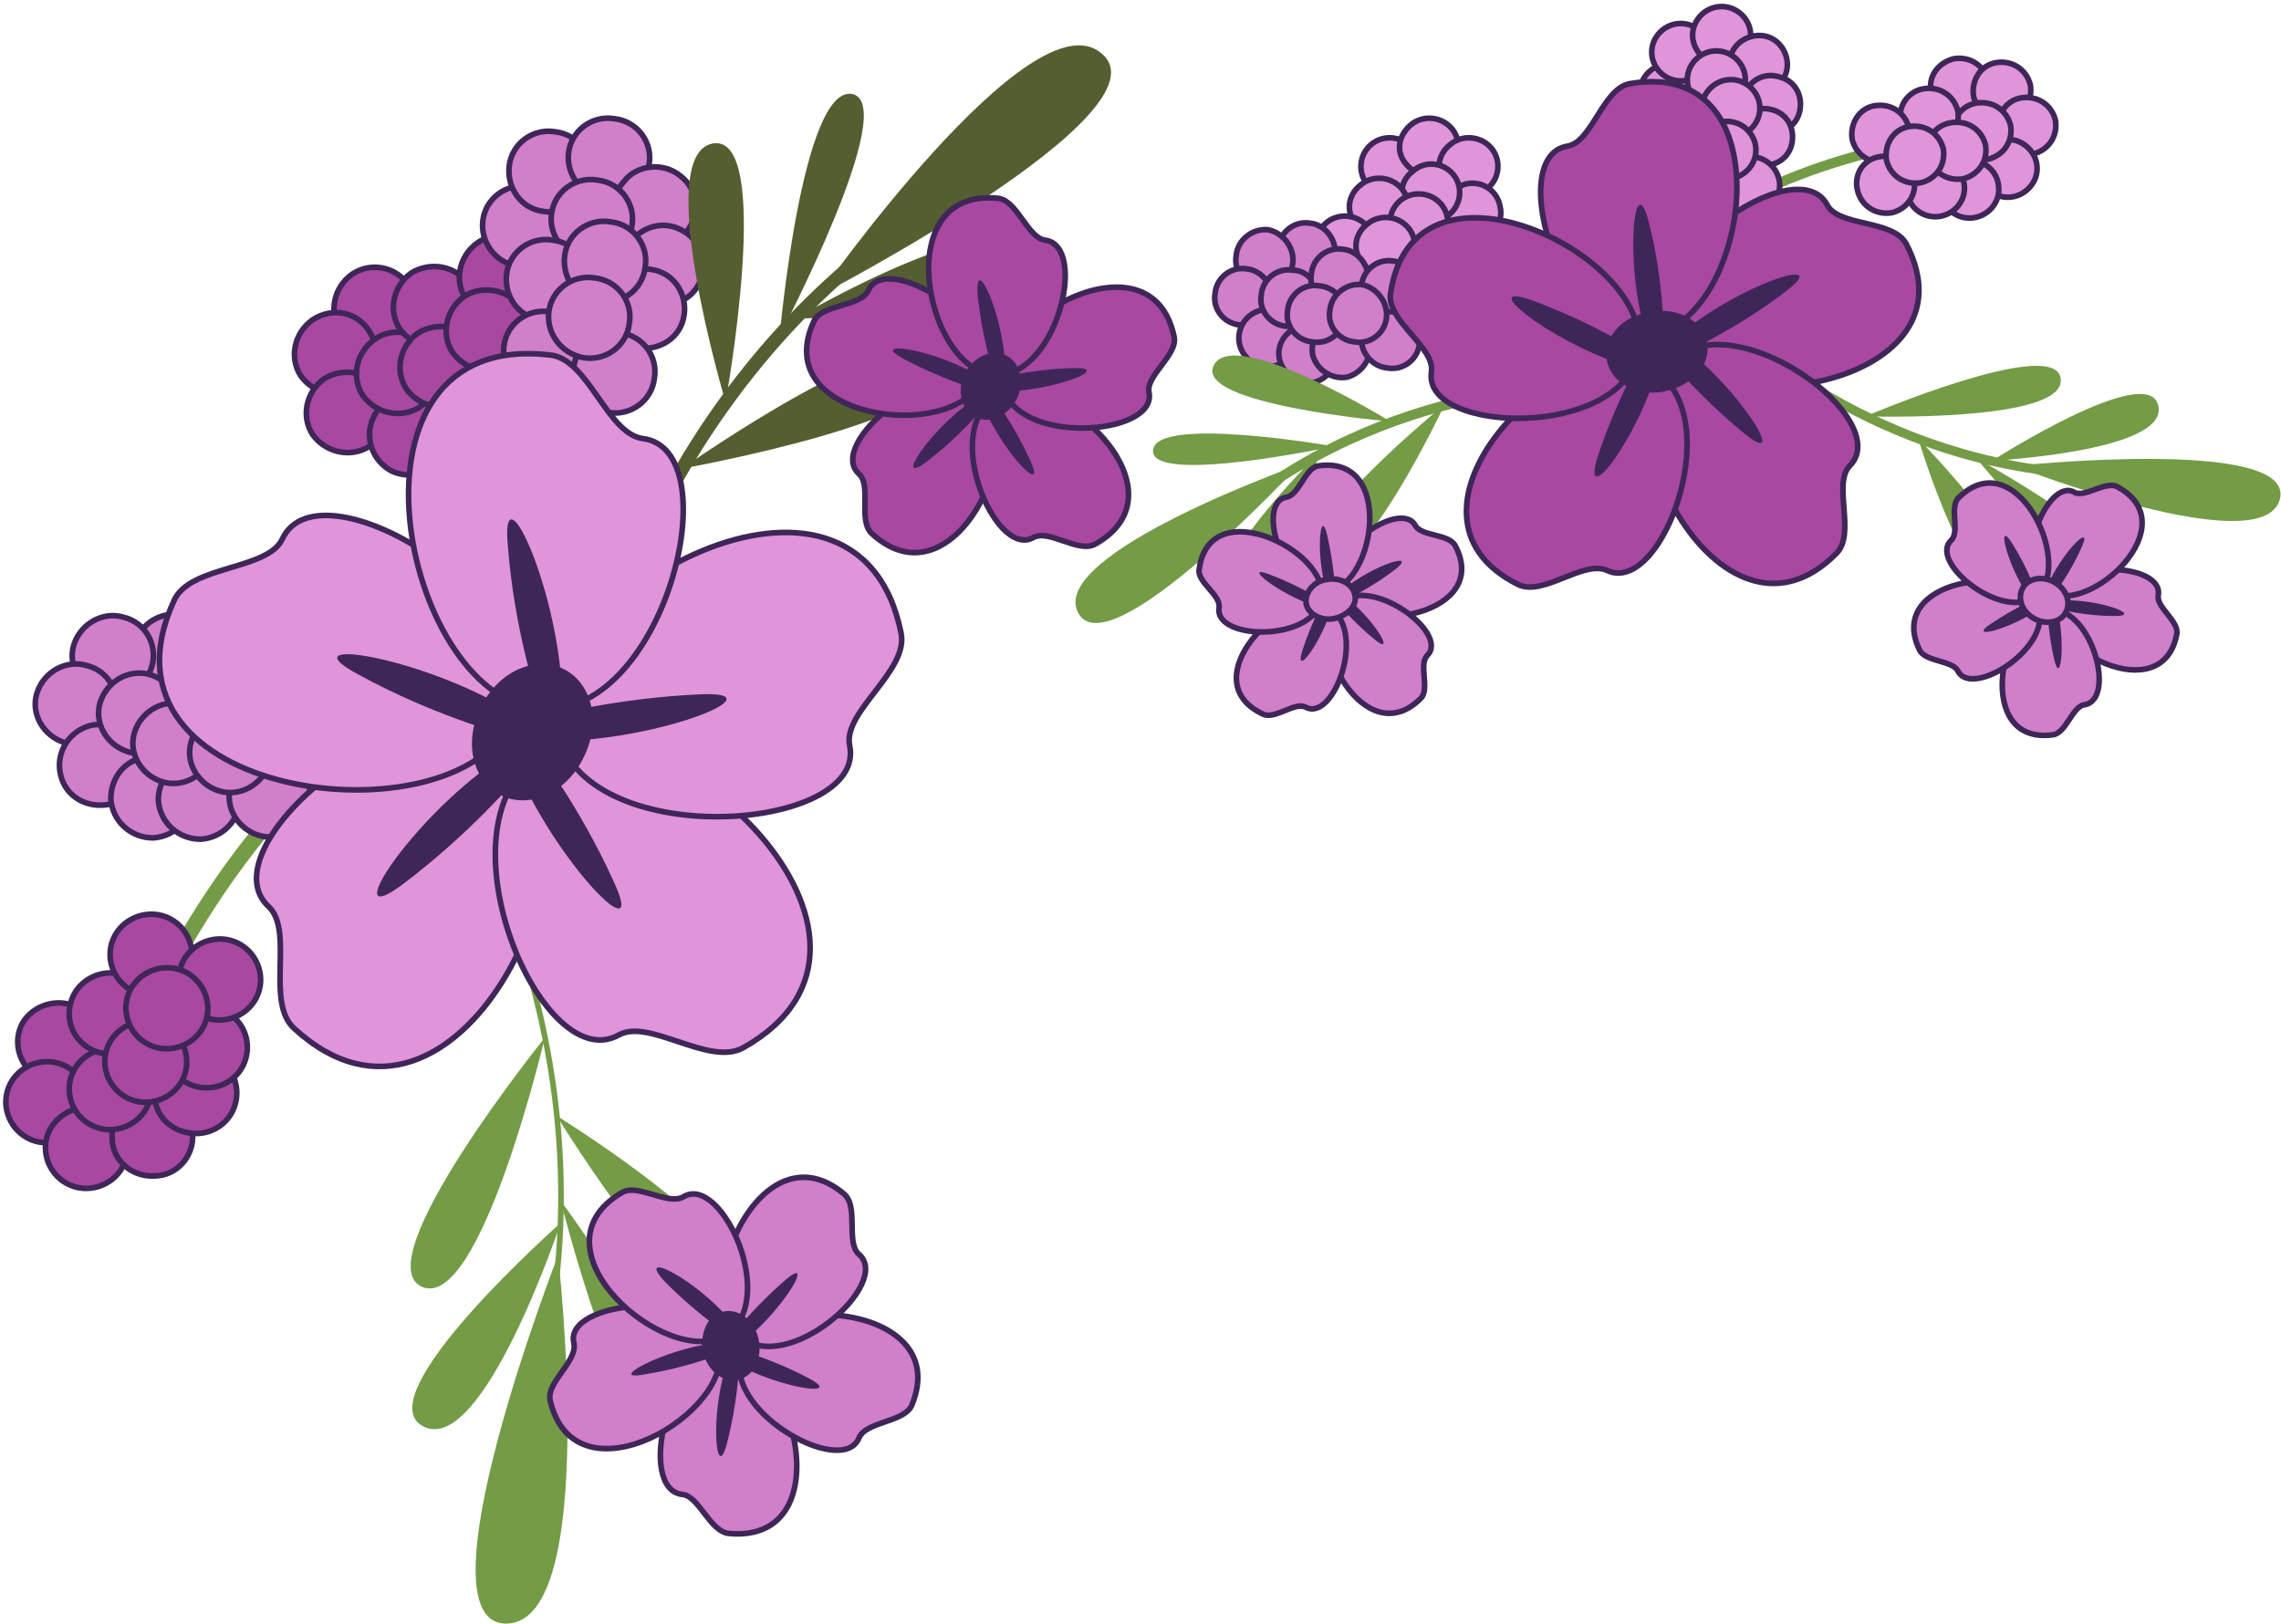<svg xmlns="http://www.w3.org/2000/svg" width="406" height="289" viewBox="0 0 406 289" fill="none"><g clip-path="url(#clip0_72_33480)"><path d="M103.32 107.794C103.789 107.794 104.024 107.562 104.024 107.562L104.494 110.117C104.024 110.35 48.607 120.572 20.429 197.7L17.846 196.771C44.615 122.895 96.745 109.188 103.32 107.794Z" fill="#749B45"></path><path d="M13.854 179.348C17.377 181.207 18.785 185.621 16.907 189.105C15.028 192.358 10.802 193.752 7.045 191.893C3.522 190.035 2.113 185.621 3.992 182.136C5.87 178.884 10.332 177.49 13.854 179.348Z" fill="#A848A0" stroke="#3F2658" stroke-miterlimit="10"></path><path d="M11.741 189.802C15.263 191.661 16.672 196.075 14.793 199.559C12.915 203.044 8.453 204.438 4.931 202.579C1.409 200.721 -2.87294e-05 196.307 1.879 192.822C3.757 189.337 8.219 187.944 11.741 189.802Z" fill="#A848A0" stroke="#3F2658" stroke-miterlimit="10"></path><path d="M18.785 197.933C22.308 199.791 23.717 203.973 21.838 207.69C19.959 211.175 15.498 212.569 11.976 210.71C8.453 208.852 7.045 204.438 8.923 200.953C11.036 197.468 15.263 196.074 18.785 197.933Z" fill="#A848A0" stroke="#3F2658" stroke-miterlimit="10"></path><path d="M26.769 195.145C30.761 194.913 34.283 197.933 34.283 201.882C34.518 205.832 31.466 209.317 27.474 209.317C23.482 209.549 19.959 206.529 19.959 202.579C19.725 198.862 22.777 195.378 26.769 195.145Z" fill="#A848A0" stroke="#3F2658" stroke-miterlimit="10"></path><path d="M27.708 193.287C28.413 189.338 32.17 186.782 36.162 187.479C40.154 188.176 42.737 191.893 42.032 195.842C41.328 199.792 37.571 202.347 33.579 201.65C29.352 200.953 26.769 197.236 27.708 193.287Z" fill="#A848A0" stroke="#3F2658" stroke-miterlimit="10"></path><path d="M29.587 185.156C30.291 181.207 34.049 178.651 38.041 179.348C42.032 180.045 44.615 183.762 43.911 187.712C43.206 191.661 39.449 194.216 35.458 193.519C31.466 192.822 28.883 189.105 29.587 185.156Z" fill="#A848A0" stroke="#3F2658" stroke-miterlimit="10"></path><path d="M23.012 187.479C26.534 189.337 27.943 193.751 26.065 197.236C24.186 200.721 19.725 202.115 16.202 200.256C12.68 198.398 11.271 193.984 13.15 190.499C15.028 187.014 19.49 185.62 23.012 187.479Z" fill="#A848A0" stroke="#3F2658" stroke-miterlimit="10"></path><path d="M23.012 174.004C26.534 175.863 27.943 180.277 26.065 183.761C24.186 187.246 19.725 188.64 16.202 186.782C12.68 184.923 11.271 180.741 13.15 177.024C15.028 173.54 19.49 172.146 23.012 174.004Z" fill="#A848A0" stroke="#3F2658" stroke-miterlimit="10"></path><path d="M30.291 163.55C33.814 165.409 35.223 169.823 33.344 173.307C31.466 176.792 27.004 178.186 23.482 176.327C19.959 174.469 18.551 170.055 20.429 166.57C22.308 163.085 26.769 161.692 30.291 163.55Z" fill="#A848A0" stroke="#3F2658" stroke-miterlimit="10"></path><path d="M29.352 182.6C32.874 184.458 34.283 188.872 32.405 192.357C30.526 195.842 26.065 197.236 22.543 195.377C19.02 193.519 17.611 189.105 19.49 185.62C21.368 182.135 25.83 180.741 29.352 182.6Z" fill="#A848A0" stroke="#3F2658" stroke-miterlimit="10"></path><path d="M42.502 167.964C46.024 169.823 47.433 174.237 45.555 177.721C43.676 181.206 39.215 182.6 35.692 180.741C32.17 178.883 30.761 174.469 32.64 170.984C34.518 167.5 38.98 166.106 42.502 167.964Z" fill="#A848A0" stroke="#3F2658" stroke-miterlimit="10"></path><path d="M33.109 173.075C36.632 174.934 38.04 179.348 36.162 182.833C34.283 186.317 29.822 187.711 26.3 185.853C22.777 183.994 21.368 179.58 23.247 176.096C25.125 172.611 29.587 171.217 33.109 173.075Z" fill="#A848A0" stroke="#3F2658" stroke-miterlimit="10"></path><path d="M37.806 118.481C36.632 122.198 32.64 124.521 28.883 123.359C25.125 122.198 22.777 118.248 23.951 114.531C25.125 110.814 29.117 108.491 32.874 109.653C36.632 110.814 38.98 114.764 37.806 118.481Z" fill="#D17ECB" stroke="#3F2658" stroke-miterlimit="10"></path><path d="M27.004 118.713C25.83 122.43 21.838 124.753 18.081 123.592C14.324 122.43 11.976 118.481 13.15 114.764C14.324 111.047 18.316 108.724 22.073 109.885C25.83 110.814 28.178 114.764 27.004 118.713Z" fill="#D17ECB" stroke="#3F2658" stroke-miterlimit="10"></path><path d="M20.429 127.309C19.255 131.026 15.263 133.349 11.506 132.187C7.749 131.026 5.401 127.076 6.575 123.359C7.749 119.642 11.741 117.319 15.498 118.481C19.255 119.41 21.603 123.359 20.429 127.309Z" fill="#D17ECB" stroke="#3F2658" stroke-miterlimit="10"></path><path d="M24.891 134.278C25.83 137.995 23.717 141.945 19.725 143.106C15.733 144.036 11.741 141.945 10.802 137.995C9.862 134.278 11.976 130.329 15.968 129.167C19.725 128.238 23.717 130.561 24.891 134.278Z" fill="#D17ECB" stroke="#3F2658" stroke-miterlimit="10"></path><path d="M26.769 134.743C30.761 134.743 34.049 137.763 34.283 141.712C34.283 145.662 31.231 148.914 27.239 149.146C23.247 149.146 19.959 146.126 19.725 142.177C19.725 137.995 22.777 134.743 26.769 134.743Z" fill="#D17ECB" stroke="#3F2658" stroke-miterlimit="10"></path><path d="M35.223 134.975C39.215 134.975 42.502 137.995 42.737 141.945C42.737 145.894 39.684 149.147 35.692 149.379C31.7 149.379 28.413 146.359 28.178 142.409C28.178 138.46 31.231 134.975 35.223 134.975Z" fill="#D17ECB" stroke="#3F2658" stroke-miterlimit="10"></path><path d="M31.7 128.935C30.526 132.652 26.534 134.975 22.777 133.813C19.02 132.652 16.672 128.702 17.846 124.985C19.02 121.268 23.012 118.945 26.769 120.107C30.526 121.268 32.874 125.218 31.7 128.935Z" fill="#D17ECB" stroke="#3F2658" stroke-miterlimit="10"></path><path d="M45.085 126.38C43.911 130.097 39.919 132.42 36.162 131.259C32.405 130.097 30.057 126.148 31.231 122.431C32.405 118.714 36.397 116.391 40.154 117.552C43.911 118.481 46.024 122.431 45.085 126.38Z" fill="#D17ECB" stroke="#3F2658" stroke-miterlimit="10"></path><path d="M56.826 131.258C55.652 134.975 51.66 137.298 47.903 136.137C44.146 134.975 41.797 131.026 42.972 127.309C44.146 123.592 48.138 121.268 51.895 122.43C55.652 123.359 58 127.309 56.826 131.258Z" fill="#D17ECB" stroke="#3F2658" stroke-miterlimit="10"></path><path d="M37.806 134.279C36.632 137.996 32.64 140.319 28.883 139.157C25.125 137.996 22.777 134.046 23.951 130.329C25.125 126.612 29.117 124.289 32.874 125.451C36.632 126.38 38.745 130.329 37.806 134.279Z" fill="#D17ECB" stroke="#3F2658" stroke-miterlimit="10"></path><path d="M54.947 143.803C53.773 147.52 49.781 149.843 46.024 148.682C42.267 147.52 39.919 143.571 41.093 139.854C42.267 136.137 46.259 133.813 50.016 134.975C53.773 136.137 56.121 140.086 54.947 143.803Z" fill="#D17ECB" stroke="#3F2658" stroke-miterlimit="10"></path><path d="M47.903 135.904C46.729 139.622 42.737 141.945 38.98 140.783C35.223 139.622 32.874 135.672 34.049 131.955C35.223 128.238 39.215 125.915 42.972 127.077C46.729 128.238 49.077 132.187 47.903 135.904Z" fill="#D17ECB" stroke="#3F2658" stroke-miterlimit="10"></path><path d="M72.793 50.877C74.907 54.13 73.968 58.544 70.68 60.867C67.393 62.958 62.931 62.029 60.583 58.776C58.47 55.524 59.409 51.11 62.696 48.787C66.219 46.463 70.68 47.625 72.793 50.877Z" fill="#A848A0" stroke="#3F2658" stroke-miterlimit="10"></path><path d="M65.749 59.008C67.862 62.261 66.923 66.675 63.636 68.998C60.348 71.089 55.887 70.159 53.538 66.907C51.425 63.655 52.364 59.241 55.652 56.917C59.174 54.594 63.636 55.524 65.749 59.008Z" fill="#A848A0" stroke="#3F2658" stroke-miterlimit="10"></path><path d="M67.862 69.462C69.976 72.715 69.036 77.129 65.749 79.452C62.462 81.543 58 80.614 55.652 77.361C53.538 74.109 54.478 69.695 57.765 67.371C61.287 65.281 65.749 66.21 67.862 69.462Z" fill="#A848A0" stroke="#3F2658" stroke-miterlimit="10"></path><path d="M76.081 71.089C79.603 72.947 81.012 77.129 79.368 80.614C77.49 84.098 73.263 85.492 69.741 83.866C66.219 82.007 64.81 77.826 66.453 74.341C68.097 70.624 72.559 69.23 76.081 71.089Z" fill="#A848A0" stroke="#3F2658" stroke-miterlimit="10"></path><path d="M77.725 69.695C80.308 66.674 84.769 66.21 87.822 68.765C90.874 71.321 91.344 75.735 88.761 78.755C86.178 81.775 81.717 82.24 78.664 79.684C75.611 77.361 75.142 72.715 77.725 69.695Z" fill="#A848A0" stroke="#3F2658" stroke-miterlimit="10"></path><path d="M83.595 63.654C86.178 60.634 90.64 60.17 93.692 62.725C96.745 65.281 97.215 69.695 94.632 72.715C92.049 75.735 87.587 76.199 84.534 73.644C81.482 71.321 81.012 66.674 83.595 63.654Z" fill="#A848A0" stroke="#3F2658" stroke-miterlimit="10"></path><path d="M76.785 62.493C78.899 65.745 77.96 70.159 74.672 72.482C71.385 74.573 66.923 73.644 64.575 70.391C62.462 67.139 63.401 62.725 66.688 60.402C69.976 58.079 74.437 59.008 76.785 62.493Z" fill="#A848A0" stroke="#3F2658" stroke-miterlimit="10"></path><path d="M83.36 50.645C85.474 53.897 84.534 58.311 81.247 60.635C77.96 62.725 73.498 61.796 71.15 58.544C69.036 55.291 69.976 50.877 73.263 48.554C76.785 46.463 81.247 47.393 83.36 50.645Z" fill="#A848A0" stroke="#3F2658" stroke-miterlimit="10"></path><path d="M95.101 45.301C97.215 48.554 96.275 52.968 92.988 55.291C89.7 57.382 85.239 56.452 82.891 53.2C80.777 49.948 81.716 45.534 85.004 43.21C88.291 40.887 92.753 41.816 95.101 45.301Z" fill="#A848A0" stroke="#3F2658" stroke-miterlimit="10"></path><path d="M84.534 61.331C86.648 64.584 85.709 68.998 82.421 71.321C79.134 73.412 74.672 72.483 72.324 69.23C70.21 65.978 71.15 61.564 74.437 59.241C77.96 57.15 82.421 58.079 84.534 61.331Z" fill="#A848A0" stroke="#3F2658" stroke-miterlimit="10"></path><path d="M103.32 55.059C105.433 58.312 104.494 62.725 101.206 65.049C97.919 67.139 93.457 66.21 91.109 62.958C88.996 59.705 89.935 55.291 93.223 52.968C96.745 50.645 101.206 51.574 103.32 55.059Z" fill="#A848A0" stroke="#3F2658" stroke-miterlimit="10"></path><path d="M92.753 54.827C94.866 58.079 93.927 62.493 90.64 64.816C87.352 66.907 82.891 65.978 80.543 62.725C78.429 59.473 79.368 55.059 82.656 52.736C85.943 50.645 90.64 51.574 92.753 54.827Z" fill="#A848A0" stroke="#3F2658" stroke-miterlimit="10"></path><path d="M120.931 157.278C121.166 157.51 121.401 157.742 121.401 157.742L123.279 155.884C122.81 155.419 84.534 114.532 108.251 36.009L105.668 35.312C83.126 110.815 116.704 152.399 120.931 157.278Z" fill="url(#paint0_linear_72_33480)"></path><path d="M92.049 47.392C96.04 48.089 99.797 45.301 100.267 41.352C100.972 37.403 98.154 33.685 94.162 33.221C90.17 32.524 86.413 35.312 85.943 39.261C85.474 42.978 88.057 46.695 92.049 47.392Z" fill="#D17ECB" stroke="#3F2658" stroke-miterlimit="10"></path><path d="M96.745 37.635C100.737 38.332 104.494 35.544 104.964 31.595C105.668 27.646 102.85 23.929 98.858 23.464C94.866 22.767 91.109 25.555 90.64 29.504C90.17 33.453 92.753 37.171 96.745 37.635Z" fill="#D17ECB" stroke="#3F2658" stroke-miterlimit="10"></path><path d="M107.312 35.312C111.304 36.009 115.061 33.221 115.53 29.272C116.235 25.322 113.417 21.605 109.425 21.141C105.433 20.444 101.676 23.232 101.206 27.181C100.737 30.898 103.32 34.615 107.312 35.312Z" fill="#D17ECB" stroke="#3F2658" stroke-miterlimit="10"></path><path d="M112.008 42.282C115.061 44.837 119.757 44.373 122.105 41.352C124.688 38.332 124.219 33.686 121.166 31.363C118.113 28.807 113.417 29.272 111.069 32.292C108.486 35.08 108.955 39.726 112.008 42.282Z" fill="#D17ECB" stroke="#3F2658" stroke-miterlimit="10"></path><path d="M111.538 44.14C109.895 47.624 111.304 52.038 114.826 53.665C118.348 55.291 122.81 53.897 124.453 50.412C126.097 46.928 124.688 42.514 121.166 40.887C117.644 39.029 113.417 40.655 111.538 44.14Z" fill="#D17ECB" stroke="#3F2658" stroke-miterlimit="10"></path><path d="M108.251 51.806C106.607 55.291 108.016 59.705 111.538 61.331C115.061 62.957 119.522 61.563 121.166 58.078C122.81 54.594 121.401 50.18 117.879 48.553C114.356 46.927 110.13 48.321 108.251 51.806Z" fill="#D17ECB" stroke="#3F2658" stroke-miterlimit="10"></path><path d="M104.259 46.231C108.251 46.928 112.008 44.14 112.478 40.191C113.182 36.241 110.364 32.524 106.372 32.06C102.381 31.363 98.623 34.151 98.154 38.1C97.684 41.817 100.267 45.534 104.259 46.231Z" fill="#D17ECB" stroke="#3F2658" stroke-miterlimit="10"></path><path d="M96.275 56.917C100.267 57.614 104.024 54.827 104.494 50.877C105.198 46.928 102.381 43.211 98.389 42.746C94.397 42.049 90.64 44.837 90.17 48.786C89.7 52.736 92.283 56.453 96.275 56.917Z" fill="#D17ECB" stroke="#3F2658" stroke-miterlimit="10"></path><path d="M95.806 69.695C99.797 70.392 103.555 67.604 104.024 63.655C104.729 59.705 101.911 55.988 97.919 55.524C93.927 54.827 90.17 57.614 89.7 61.564C89.231 65.513 91.814 68.998 95.806 69.695Z" fill="#D17ECB" stroke="#3F2658" stroke-miterlimit="10"></path><path d="M106.607 53.664C110.599 54.361 114.356 51.574 114.826 47.624C115.53 43.675 112.713 39.958 108.721 39.493C104.729 38.796 100.972 41.584 100.502 45.533C100.032 49.483 102.615 53.2 106.607 53.664Z" fill="#D17ECB" stroke="#3F2658" stroke-miterlimit="10"></path><path d="M108.251 73.412C112.243 74.109 116 71.321 116.47 67.371C117.174 63.422 114.356 59.705 110.364 59.24C106.372 58.543 102.615 61.331 102.146 65.281C101.676 68.998 104.259 72.715 108.251 73.412Z" fill="#D17ECB" stroke="#3F2658" stroke-miterlimit="10"></path><path d="M103.789 63.655C107.781 64.352 111.538 61.564 112.008 57.614C112.712 53.665 109.895 49.948 105.903 49.483C101.911 48.787 98.154 51.574 97.684 55.524C97.215 59.473 100.032 62.958 103.789 63.655Z" fill="#D17ECB" stroke="#3F2658" stroke-miterlimit="10"></path><path d="M83.595 146.591C83.595 146.591 108.721 189.337 96.51 242.77" stroke="#749B45" stroke-miterlimit="10"></path><path d="M99.328 223.488C99.328 223.488 106.842 288.768 90.17 289C73.733 289.233 99.328 223.488 99.328 223.488Z" fill="#749B45"></path><path d="M99.797 213.73C99.797 213.73 111.069 258.799 118.818 254.385C126.567 249.971 99.797 213.73 99.797 213.73Z" fill="#749B45"></path><path d="M99.093 198.63C99.093 198.63 124.688 240.447 131.498 231.619C138.308 222.791 99.093 198.63 99.093 198.63Z" fill="#749B45"></path><path d="M99.797 217.679C99.797 217.679 85.943 259.264 75.376 253.92C64.81 248.577 99.797 217.679 99.797 217.679Z" fill="#749B45"></path><path d="M96.98 184.691C96.98 184.691 85.474 233.477 75.142 229.063C64.81 224.649 96.98 184.691 96.98 184.691Z" fill="#749B45"></path><path d="M107.312 120.805L104.964 120.34C104.964 119.875 115.061 71.089 160.146 39.03L161.555 40.888C117.409 72.483 107.312 120.34 107.312 120.805Z" fill="#555E30"></path><path d="M145.587 52.736C145.587 52.736 183.627 -1.393 196.073 9.526C208.753 19.98 145.587 52.736 145.587 52.736Z" fill="#555E30"></path><path d="M138.777 59.706C138.777 59.706 160.381 18.586 151.692 16.728C142.769 15.101 138.777 59.706 138.777 59.706Z" fill="#555E30"></path><path d="M129.15 71.554C129.15 71.554 137.838 23.465 126.802 25.555C116 27.646 129.15 71.554 129.15 71.554Z" fill="#555E30"></path><path d="M141.595 56.685C141.595 56.685 179.636 34.383 184.097 45.302C188.324 56.453 141.595 56.685 141.595 56.685Z" fill="#555E30"></path><path d="M121.401 83.402C121.401 83.402 162.494 54.363 167.425 64.353C172.356 74.342 121.401 83.402 121.401 83.402Z" fill="#555E30"></path><path d="M91.579 133.581C109.425 149.843 81.482 209.78 52.364 183.064C47.198 178.418 52.364 165.873 47.903 161.459C35.927 150.772 74.907 118.248 91.579 133.581Z" fill="#E094DA" stroke="#3F2658" stroke-miterlimit="10"></path><path d="M90.874 128.47C80.777 150.308 14.559 142.409 30.996 106.865C33.814 100.592 47.668 101.522 50.251 95.946C57.061 81.31 100.502 108.026 90.874 128.47Z" fill="#E094DA" stroke="#3F2658" stroke-miterlimit="10"></path><path d="M96.745 134.278C117.879 122.43 166.721 167.267 132.202 186.549C126.097 189.802 115.53 181.206 110.13 184.226C96.04 192.125 76.785 145.429 96.745 134.278Z" fill="#E094DA" stroke="#3F2658" stroke-miterlimit="10"></path><path d="M99.093 129.864C94.397 106.4 152.632 74.108 160.381 112.673C161.79 119.41 150.049 126.611 151.223 132.652C154.51 148.217 103.555 151.934 99.093 129.864Z" fill="#E094DA" stroke="#3F2658" stroke-miterlimit="10"></path><path d="M95.571 126.147C71.385 123.359 58.47 58.544 97.919 63.19C104.729 63.887 108.016 77.129 114.356 78.058C130.324 79.916 118.113 128.703 95.571 126.147Z" fill="#E094DA" stroke="#3F2658" stroke-miterlimit="10"></path><path d="M88.291 135.44C72.559 146.359 59.879 166.338 71.854 157.277C83.83 148.217 91.814 138.692 91.814 138.692L88.291 135.44Z" fill="#3F2658"></path><path d="M91.579 135.904C98.858 153.56 115.53 170.286 109.19 156.812C103.085 143.338 95.336 133.348 95.336 133.348L91.579 135.904Z" fill="#3F2658"></path><path d="M100.032 122.895C99.093 103.845 88.996 82.704 90.405 97.34C91.579 112.209 95.571 124.057 95.571 124.057L100.032 122.895Z" fill="#3F2658"></path><path d="M98.154 131.955C117.409 131.955 139.247 122.895 124.453 123.592C109.425 124.289 97.215 127.541 97.215 127.541L98.154 131.955Z" fill="#3F2658"></path><path d="M90.64 126.379C74.203 116.622 50.721 113.137 63.87 120.106C77.02 127.308 89.231 130.561 89.231 130.561L90.64 126.379Z" fill="#3F2658"></path><path d="M100.032 118.945C105.198 121.268 107.077 128.238 104.024 134.51C101.206 140.783 94.632 144.035 89.466 141.712C84.3 139.389 82.421 132.419 85.474 126.147C88.291 119.874 94.866 116.622 100.032 118.945Z" fill="#3F2658"></path><path d="M174.704 70.391C183.627 78.522 169.773 108.259 155.214 95.017C152.631 92.694 155.214 86.421 152.866 84.33C146.996 78.987 166.486 62.725 174.704 70.391Z" fill="#A848A0" stroke="#3F2658" stroke-miterlimit="10"></path><path d="M174.47 67.836C169.538 78.754 136.664 74.805 144.883 57.149C146.291 54.129 153.101 54.594 154.51 51.806C157.563 44.372 179.166 57.614 174.47 67.836Z" fill="#A848A0" stroke="#3F2658" stroke-miterlimit="10"></path><path d="M177.287 70.856C187.854 65.048 212.04 87.35 194.899 96.875C191.846 98.501 186.68 94.087 183.862 95.713C177.053 99.43 167.425 76.199 177.287 70.856Z" fill="#A848A0" stroke="#3F2658" stroke-miterlimit="10"></path><path d="M178.461 68.533C176.113 56.917 204.996 40.887 208.988 59.937C209.692 63.19 203.822 66.906 204.526 69.927C205.935 77.593 180.575 79.451 178.461 68.533Z" fill="#A848A0" stroke="#3F2658" stroke-miterlimit="10"></path><path d="M176.583 66.675C164.607 65.281 158.267 33.221 177.757 35.312C181.044 35.777 182.923 42.282 185.976 42.746C193.959 43.676 187.854 68.069 176.583 66.675Z" fill="#A848A0" stroke="#3F2658" stroke-miterlimit="10"></path><path d="M173.061 71.321C165.312 76.664 158.972 86.654 164.842 82.24C170.712 77.826 174.704 72.947 174.704 72.947L173.061 71.321Z" fill="#3F2658"></path><path d="M174.704 71.553C178.227 80.381 186.445 88.744 183.393 82.007C180.34 75.27 176.583 70.391 176.583 70.391L174.704 71.553Z" fill="#3F2658"></path><path d="M178.931 65.048C178.462 55.755 173.53 45.069 174 52.271C174.704 59.705 176.583 65.513 176.583 65.513L178.931 65.048Z" fill="#3F2658"></path><path d="M177.992 69.694C187.619 69.694 198.421 65.28 190.907 65.513C183.393 65.745 177.287 67.371 177.287 67.371L177.992 69.694Z" fill="#3F2658"></path><path d="M174.235 66.906C166.016 62.028 154.275 60.401 160.85 63.886C167.425 67.371 173.53 69.23 173.53 69.23L174.235 66.906Z" fill="#3F2658"></path><path d="M178.931 63.19C181.514 64.352 182.453 67.836 181.044 70.856C179.636 73.876 176.348 75.503 173.765 74.341C171.182 73.18 170.243 69.695 171.652 66.675C173.061 63.655 176.348 62.028 178.931 63.19Z" fill="#3F2658"></path><path d="M129.854 241.608C141.83 242.537 149.344 274.597 129.854 272.97C126.332 272.738 124.453 266.233 121.401 266.001C113.417 265.072 118.583 240.679 129.854 241.608Z" fill="#D17ECB" stroke="#3F2658" stroke-miterlimit="10"></path><path d="M127.976 239.75C130.793 251.365 102.381 268.324 97.919 249.275C97.215 246.022 102.85 242.305 102.146 239.053C100.267 231.619 125.393 228.831 127.976 239.75Z" fill="#D17ECB" stroke="#3F2658" stroke-miterlimit="10"></path><path d="M132.202 240.447C136.899 229.528 169.773 232.316 162.259 250.204C160.85 253.224 154.04 252.992 152.866 256.012C149.814 263.214 127.741 250.669 132.202 240.447Z" fill="#D17ECB" stroke="#3F2658" stroke-miterlimit="10"></path><path d="M131.733 237.891C122.575 230.224 135.49 200.023 150.283 212.568C152.866 214.892 150.518 221.164 152.866 223.255C158.972 228.366 140.186 245.093 131.733 237.891Z" fill="#D17ECB" stroke="#3F2658" stroke-miterlimit="10"></path><path d="M129.15 237.658C118.818 243.931 93.692 222.326 110.599 212.336C113.417 210.478 118.818 214.659 121.636 213.033C128.445 208.851 138.777 231.618 129.15 237.658Z" fill="#D17ECB" stroke="#3F2658" stroke-miterlimit="10"></path><path d="M129.15 243.467C126.332 252.527 127.506 264.143 129.385 256.941C131.263 249.739 131.498 243.699 131.498 243.699L129.15 243.467Z" fill="#3F2658"></path><path d="M130.559 242.537C138.777 247.184 150.518 248.81 143.943 245.325C137.368 241.841 131.263 240.214 131.263 240.214L130.559 242.537Z" fill="#3F2658"></path><path d="M129.854 234.871C123.749 227.669 113.182 222.326 118.113 227.902C123.279 233.245 128.445 236.729 128.445 236.729L129.854 234.871Z" fill="#3F2658"></path><path d="M131.968 239.053C139.482 233.245 145.352 223.023 139.717 227.902C134.081 232.78 130.324 237.659 130.324 237.659L131.968 239.053Z" fill="#3F2658"></path><path d="M127.271 239.053C117.879 240.214 107.547 246.022 114.826 244.628C122.105 243.467 127.976 241.143 127.976 241.143L127.271 239.053Z" fill="#3F2658"></path><path d="M128.68 233.477C131.498 232.78 134.316 235.103 135.02 238.356C135.725 241.608 134.316 244.861 131.498 245.558C128.68 246.255 125.862 243.931 125.158 240.679C124.453 237.194 126.097 233.942 128.68 233.477Z" fill="#3F2658"></path><path d="M277.555 64.119C277.32 64.351 277.32 64.583 277.32 64.583L278.964 65.28C279.198 64.816 296.575 29.039 355.514 24.393L355.279 22.534C298.923 27.181 279.668 59.937 277.555 64.119Z" fill="#749B45"></path><path d="M343.773 16.494C344.478 19.282 347.061 20.908 349.878 20.444C352.696 19.747 354.34 17.191 353.87 14.403C353.166 11.616 350.583 9.99 347.765 10.454C344.947 11.151 343.069 13.707 343.773 16.494Z" fill="#E094DA" stroke="#3F2658" stroke-miterlimit="10"></path><path d="M351.287 17.192C351.992 19.979 354.575 21.606 357.393 21.141C360.21 20.444 361.854 17.889 361.385 15.101C360.68 12.313 358.097 10.687 355.279 11.151C352.461 11.616 350.818 14.404 351.287 17.192Z" fill="#E094DA" stroke="#3F2658" stroke-miterlimit="10"></path><path d="M355.749 23.464C356.453 26.252 359.036 27.878 361.854 27.413C364.672 26.716 366.316 24.161 365.846 21.373C365.142 18.585 362.559 16.959 359.741 17.424C356.923 17.889 355.279 20.676 355.749 23.464Z" fill="#E094DA" stroke="#3F2658" stroke-miterlimit="10"></path><path d="M352.462 28.342C351.522 31.13 353.166 33.918 355.749 34.847C358.567 35.776 361.385 34.15 362.324 31.595C363.263 28.807 361.619 26.019 359.036 25.09C356.219 24.161 353.401 25.555 352.462 28.342Z" fill="#E094DA" stroke="#3F2658" stroke-miterlimit="10"></path><path d="M351.053 28.575C348.235 28.343 345.652 30.433 345.417 33.221C345.182 36.009 347.296 38.565 350.113 38.797C352.931 39.029 355.514 36.938 355.749 34.151C355.984 31.13 353.87 28.807 351.053 28.575Z" fill="#E094DA" stroke="#3F2658" stroke-miterlimit="10"></path><path d="M344.947 28.343C342.13 28.11 339.547 30.201 339.312 32.989C339.077 35.777 341.19 38.332 344.008 38.564C346.826 38.797 349.409 36.706 349.644 33.918C349.878 31.13 347.765 28.575 344.947 28.343Z" fill="#E094DA" stroke="#3F2658" stroke-miterlimit="10"></path><path d="M347.765 24.394C348.47 27.181 351.053 28.808 353.87 28.343C356.688 27.646 358.332 25.091 357.862 22.303C357.158 19.515 354.575 17.889 351.757 18.354C348.939 18.818 347.061 21.606 347.765 24.394Z" fill="#E094DA" stroke="#3F2658" stroke-miterlimit="10"></path><path d="M338.372 21.838C339.077 24.626 341.66 26.252 344.478 25.787C347.296 25.09 348.939 22.535 348.47 19.747C347.765 16.959 345.182 15.333 342.364 15.798C339.547 16.262 337.668 19.05 338.372 21.838Z" fill="#E094DA" stroke="#3F2658" stroke-miterlimit="10"></path><path d="M329.684 24.858C330.389 27.645 332.972 29.272 335.789 28.807C338.607 28.11 340.251 25.555 339.781 22.767C339.077 19.979 336.494 18.353 333.676 18.817C330.858 19.282 329.215 22.07 329.684 24.858Z" fill="#E094DA" stroke="#3F2658" stroke-miterlimit="10"></path><path d="M343.304 27.878C344.008 30.666 346.591 32.292 349.409 31.828C352.227 31.131 353.87 28.575 353.401 25.787C352.696 23 350.113 21.373 347.296 21.838C344.243 22.303 342.599 25.09 343.304 27.878Z" fill="#E094DA" stroke="#3F2658" stroke-miterlimit="10"></path><path d="M330.623 33.918C331.328 36.706 333.911 38.332 336.729 37.867C339.547 37.171 341.19 34.615 340.721 31.827C340.016 29.04 337.433 27.413 334.615 27.878C331.563 28.343 329.919 31.13 330.623 33.918Z" fill="#E094DA" stroke="#3F2658" stroke-miterlimit="10"></path><path d="M335.789 28.575C336.494 31.363 339.077 32.989 341.895 32.525C344.712 31.828 346.356 29.272 345.887 26.485C345.182 23.697 342.599 22.071 339.781 22.535C336.963 23 335.32 25.788 335.789 28.575Z" fill="#E094DA" stroke="#3F2658" stroke-miterlimit="10"></path><path d="M297.045 21.605C299.862 21.605 302.211 19.282 302.211 16.494C302.211 13.707 299.862 11.384 297.045 11.384C294.227 11.384 291.879 13.707 291.879 16.494C291.879 19.515 294.227 21.605 297.045 21.605Z" fill="#E094DA" stroke="#3F2658" stroke-miterlimit="10"></path><path d="M299.158 14.403C301.976 14.403 304.324 12.08 304.324 9.292C304.324 6.505 301.976 4.181 299.158 4.181C296.34 4.181 293.992 6.505 293.992 9.292C293.992 12.08 296.34 14.403 299.158 14.403Z" fill="#E094DA" stroke="#3F2658" stroke-miterlimit="10"></path><path d="M306.437 11.384C309.255 11.384 311.603 9.061 311.603 6.273C311.603 3.485 309.255 1.162 306.437 1.162C303.619 1.162 301.271 3.485 301.271 6.273C301.271 9.061 303.619 11.384 306.437 11.384Z" fill="#E094DA" stroke="#3F2658" stroke-miterlimit="10"></path><path d="M310.429 15.797C313.012 17.191 316.065 16.262 317.474 13.939C318.883 11.616 317.943 8.363 315.595 6.969C313.247 5.575 309.959 6.505 308.551 8.828C307.142 11.151 308.081 14.171 310.429 15.797Z" fill="#E094DA" stroke="#3F2658" stroke-miterlimit="10"></path><path d="M310.429 17.192C309.725 19.979 311.134 22.767 313.951 23.464C316.769 24.161 319.587 22.767 320.291 19.979C320.996 17.192 319.587 14.404 316.769 13.707C313.951 12.777 311.134 14.404 310.429 17.192Z" fill="#E094DA" stroke="#3F2658" stroke-miterlimit="10"></path><path d="M309.02 22.999C308.316 25.787 309.725 28.575 312.543 29.272C315.36 29.969 318.178 28.575 318.883 25.787C319.587 22.999 318.178 20.211 315.36 19.514C312.777 18.817 309.725 20.211 309.02 22.999Z" fill="#E094DA" stroke="#3F2658" stroke-miterlimit="10"></path><path d="M305.498 19.282C308.316 19.282 310.664 16.959 310.664 14.171C310.664 11.383 308.316 9.06 305.498 9.06C302.68 9.06 300.332 11.383 300.332 14.171C300.332 17.191 302.68 19.514 305.498 19.282Z" fill="#E094DA" stroke="#3F2658" stroke-miterlimit="10"></path><path d="M301.271 27.878C304.089 27.878 306.437 25.555 306.437 22.767C306.437 19.979 304.089 17.656 301.271 17.656C298.453 17.656 296.105 19.979 296.105 22.767C295.87 25.787 298.219 27.878 301.271 27.878Z" fill="#E094DA" stroke="#3F2658" stroke-miterlimit="10"></path><path d="M302.445 36.938C305.263 36.938 307.611 34.615 307.611 31.828C307.611 29.04 305.263 26.717 302.445 26.717C299.627 26.717 297.279 29.04 297.279 31.828C297.279 34.615 299.627 36.938 302.445 36.938Z" fill="#E094DA" stroke="#3F2658" stroke-miterlimit="10"></path><path d="M308.081 24.393C310.899 24.393 313.247 22.069 313.247 19.282C313.247 16.494 310.899 14.171 308.081 14.171C305.263 14.171 302.915 16.494 302.915 19.282C302.915 22.302 305.263 24.393 308.081 24.393Z" fill="#E094DA" stroke="#3F2658" stroke-miterlimit="10"></path><path d="M311.603 38.1C314.421 38.1 316.769 35.776 316.769 32.989C316.769 30.201 314.421 27.878 311.603 27.878C308.785 27.878 306.437 30.201 306.437 32.989C306.202 35.776 308.551 38.1 311.603 38.1Z" fill="#E094DA" stroke="#3F2658" stroke-miterlimit="10"></path><path d="M307.376 31.827C310.194 31.827 312.543 29.504 312.543 26.716C312.543 23.928 310.194 21.605 307.376 21.605C304.559 21.605 302.211 23.928 302.211 26.716C302.211 29.504 304.324 31.827 307.376 31.827Z" fill="#E094DA" stroke="#3F2658" stroke-miterlimit="10"></path><path d="M243.506 32.989C245.385 35.08 248.672 35.312 250.785 33.454C252.899 31.595 253.134 28.343 251.255 26.252C249.376 24.161 246.089 23.929 243.976 25.787C241.862 27.646 241.628 30.898 243.506 32.989Z" fill="#E094DA" stroke="#3F2658" stroke-miterlimit="10"></path><path d="M250.551 29.505C252.429 31.596 255.717 31.828 257.83 29.969C259.943 28.111 260.178 24.858 258.3 22.767C256.421 20.677 253.134 20.444 251.02 22.303C248.672 24.394 248.437 27.414 250.551 29.505Z" fill="#E094DA" stroke="#3F2658" stroke-miterlimit="10"></path><path d="M257.595 32.989C259.474 35.08 262.761 35.312 264.874 33.454C266.988 31.595 267.223 28.343 265.344 26.252C263.466 24.161 260.178 23.929 258.065 25.787C255.717 27.646 255.482 30.898 257.595 32.989Z" fill="#E094DA" stroke="#3F2658" stroke-miterlimit="10"></path><path d="M256.891 38.797C257.36 41.585 260.178 43.444 262.996 42.747C265.814 42.282 267.692 39.494 266.988 36.706C266.518 33.919 263.7 32.06 260.883 32.757C258.3 33.454 256.421 36.009 256.891 38.797Z" fill="#E094DA" stroke="#3F2658" stroke-miterlimit="10"></path><path d="M255.717 39.726C253.134 40.887 251.96 43.907 253.134 46.463C254.308 49.018 257.36 50.18 259.943 49.018C262.526 47.857 263.7 44.837 262.526 42.281C261.352 39.726 258.3 38.564 255.717 39.726Z" fill="#E094DA" stroke="#3F2658" stroke-miterlimit="10"></path><path d="M250.551 42.514C247.968 43.675 246.793 46.696 247.968 49.251C249.142 51.806 252.194 52.968 254.777 51.806C257.36 50.645 258.534 47.625 257.36 45.069C256.186 42.514 253.134 41.352 250.551 42.514Z" fill="#E094DA" stroke="#3F2658" stroke-miterlimit="10"></path><path d="M250.785 37.636C252.664 39.726 255.951 39.959 258.065 38.1C260.178 36.242 260.413 32.989 258.534 30.898C256.656 28.808 253.368 28.575 251.255 30.666C249.142 32.292 248.907 35.545 250.785 37.636Z" fill="#E094DA" stroke="#3F2658" stroke-miterlimit="10"></path><path d="M241.628 40.191C243.506 42.282 246.794 42.514 248.907 40.656C251.02 38.797 251.255 35.545 249.377 33.454C247.498 31.363 244.211 31.131 242.097 32.989C239.749 34.848 239.514 38.1 241.628 40.191Z" fill="#E094DA" stroke="#3F2658" stroke-miterlimit="10"></path><path d="M235.522 46.928C237.401 49.019 240.688 49.252 242.802 47.393C244.915 45.535 245.15 42.282 243.271 40.191C241.393 38.1 238.105 37.868 235.992 39.727C233.879 41.585 233.644 44.838 235.522 46.928Z" fill="#E094DA" stroke="#3F2658" stroke-miterlimit="10"></path><path d="M248.672 42.978C250.551 45.069 253.838 45.301 255.951 43.443C258.065 41.584 258.3 38.332 256.421 36.241C254.542 34.15 251.255 33.918 249.142 35.776C247.028 37.635 246.793 40.887 248.672 42.978Z" fill="#E094DA" stroke="#3F2658" stroke-miterlimit="10"></path><path d="M240.688 54.362C242.567 56.453 245.854 56.685 247.968 54.827C250.081 52.968 250.316 49.716 248.437 47.625C246.559 45.534 243.271 45.302 241.158 47.16C239.044 49.251 238.81 52.271 240.688 54.362Z" fill="#E094DA" stroke="#3F2658" stroke-miterlimit="10"></path><path d="M242.802 47.16C244.68 49.251 247.968 49.483 250.081 47.625C252.194 45.766 252.429 42.514 250.551 40.423C248.672 38.332 245.385 38.1 243.271 39.958C240.923 41.817 240.688 45.069 242.802 47.16Z" fill="#E094DA" stroke="#3F2658" stroke-miterlimit="10"></path><path d="M308.785 85.492C309.02 85.724 309.02 85.957 309.02 85.957L307.376 86.886C307.142 86.653 285.773 52.968 226.834 54.594V52.735C283.425 50.877 305.968 81.543 308.785 85.492Z" fill="url(#paint1_linear_72_33480)"></path><path d="M237.636 45.301C237.401 48.089 234.818 50.18 232 49.715C229.182 49.483 227.069 46.928 227.538 44.14C227.773 41.352 230.356 39.261 233.174 39.726C235.757 39.958 237.87 42.514 237.636 45.301Z" fill="#D17ECB" stroke="#3F2658" stroke-miterlimit="10"></path><path d="M230.121 46.695C229.887 49.483 227.304 51.574 224.486 51.109C221.668 50.877 219.555 48.321 220.024 45.533C220.259 42.746 222.842 40.655 225.66 40.887C228.243 41.352 230.356 43.907 230.121 46.695Z" fill="#D17ECB" stroke="#3F2658" stroke-miterlimit="10"></path><path d="M226.364 53.432C226.13 56.22 223.547 58.311 220.729 57.846C217.911 57.614 215.798 55.059 216.267 52.271C216.502 49.483 219.085 47.392 221.903 47.857C224.486 48.089 226.599 50.645 226.364 53.432Z" fill="#D17ECB" stroke="#3F2658" stroke-miterlimit="10"></path><path d="M230.356 58.079C231.53 60.635 230.356 63.655 227.773 64.816C225.19 65.978 222.138 64.816 220.963 62.261C219.789 59.705 220.963 56.685 223.546 55.524C226.129 54.362 229.182 55.524 230.356 58.079Z" fill="#D17ECB" stroke="#3F2658" stroke-miterlimit="10"></path><path d="M231.765 58.079C234.583 57.614 237.166 59.473 237.87 62.028C238.34 64.816 236.462 67.371 233.879 68.068C231.061 68.533 228.478 66.674 227.773 64.119C227.069 61.331 228.947 58.543 231.765 58.079Z" fill="#D17ECB" stroke="#3F2658" stroke-miterlimit="10"></path><path d="M237.636 57.149C240.453 56.684 243.036 58.543 243.741 61.098C244.21 63.886 242.332 66.442 239.749 67.138C236.931 67.603 234.348 65.745 233.644 63.189C233.174 60.401 234.818 57.846 237.636 57.149Z" fill="#D17ECB" stroke="#3F2658" stroke-miterlimit="10"></path><path d="M234.583 53.433C234.348 56.221 231.765 58.311 228.947 58.079C226.13 57.847 224.016 55.291 224.486 52.504C224.721 49.716 227.304 47.625 230.121 48.09C232.704 48.09 234.818 50.645 234.583 53.433Z" fill="#D17ECB" stroke="#3F2658" stroke-miterlimit="10"></path><path d="M243.506 49.948C243.271 52.736 240.688 54.827 237.87 54.362C235.053 54.13 232.939 51.574 233.409 48.786C233.644 45.999 236.227 43.908 239.045 44.372C241.628 44.605 243.741 47.16 243.506 49.948Z" fill="#D17ECB" stroke="#3F2658" stroke-miterlimit="10"></path><path d="M252.429 52.039C252.194 54.827 249.611 56.917 246.794 56.453C243.976 56.22 241.862 53.665 242.332 50.877C242.567 48.089 245.15 45.999 247.968 46.463C250.551 46.696 252.664 49.251 252.429 52.039Z" fill="#D17ECB" stroke="#3F2658" stroke-miterlimit="10"></path><path d="M239.279 56.453C239.044 59.241 236.461 61.331 233.644 60.867C230.826 60.635 228.712 58.079 229.182 55.291C229.417 52.504 232 50.413 234.818 50.877C237.636 51.11 239.749 53.665 239.279 56.453Z" fill="#D17ECB" stroke="#3F2658" stroke-miterlimit="10"></path><path d="M252.664 61.098C252.429 63.886 249.846 65.977 247.028 65.512C244.21 65.28 242.097 62.724 242.332 59.937C242.567 57.149 245.15 55.058 247.968 55.523C250.785 55.755 252.899 58.31 252.664 61.098Z" fill="#D17ECB" stroke="#3F2658" stroke-miterlimit="10"></path><path d="M246.794 56.453C246.559 59.241 243.976 61.331 241.158 60.867C238.34 60.635 236.227 58.079 236.696 55.291C236.931 52.504 239.514 50.413 242.332 50.645C244.915 51.11 247.028 53.665 246.794 56.453Z" fill="#D17ECB" stroke="#3F2658" stroke-miterlimit="10"></path><path d="M307.611 58.544C307.846 58.776 333.206 83.866 372.656 85.26V83.633C333.911 82.24 309.02 57.614 308.785 57.382L307.611 58.544Z" fill="#749B45"></path><path d="M358.567 82.936C358.567 82.936 402.478 100.127 405.765 88.976C409.053 77.593 358.567 82.936 358.567 82.936Z" fill="#749B45"></path><path d="M351.757 81.543C351.757 81.543 380.874 97.573 376.413 101.986C371.951 106.4 351.757 81.543 351.757 81.543Z" fill="#749B45"></path><path d="M341.425 78.058C341.425 78.058 365.846 103.148 358.332 106.168C350.818 109.42 341.425 78.058 341.425 78.058Z" fill="#749B45"></path><path d="M354.575 82.007C354.575 82.007 386.04 80.381 384.162 72.25C382.518 64.119 354.575 82.007 354.575 82.007Z" fill="#749B45"></path><path d="M332.032 74.108C332.032 74.108 367.959 75.269 366.785 67.371C365.846 59.704 332.032 74.108 332.032 74.108Z" fill="#749B45"></path><path d="M219.32 90.138L220.259 91.532C250.316 67.371 285.538 69.462 285.773 69.462L286.008 67.836C285.538 67.604 249.846 65.513 219.32 90.138Z" fill="#749B45"></path><path d="M231.296 82.704C231.296 82.704 186.68 98.502 191.846 108.956C197.012 119.643 231.296 82.704 231.296 82.704Z" fill="#749B45"></path><path d="M237.401 79.452C237.401 79.452 204.761 86.421 205.231 80.149C205.7 73.876 237.401 79.452 237.401 79.452Z" fill="#749B45"></path><path d="M247.498 75.038C247.498 75.038 212.51 72.018 216.032 65.049C219.555 57.847 247.498 75.038 247.498 75.038Z" fill="#749B45"></path><path d="M234.818 80.614C234.818 80.614 212.275 102.451 219.085 107.33C226.13 112.441 234.818 80.614 234.818 80.614Z" fill="#749B45"></path><path d="M257.125 72.018C257.125 72.018 229.182 94.553 235.287 99.664C241.627 105.007 257.125 72.018 257.125 72.018Z" fill="#749B45"></path><path d="M297.514 61.1C305.498 76.2 352.227 68.302 339.312 43.444C336.964 39.03 327.336 40.424 325.223 36.475C319.822 26.253 290 46.696 297.514 61.1Z" fill="#A848A0" stroke="#3F2658" stroke-miterlimit="10"></path><path d="M294.227 59.473C311.368 56.685 318.178 10.222 290.235 14.869C285.304 15.566 283.425 25.323 278.964 26.02C267.692 27.878 278.024 62.261 294.227 59.473Z" fill="#A848A0" stroke="#3F2658" stroke-miterlimit="10"></path><path d="M297.045 64.585C284.834 76.897 307.142 118.482 326.866 98.503C330.389 95.018 326.162 86.19 329.215 82.938C337.433 74.806 308.551 53.201 297.045 64.585Z" fill="#A848A0" stroke="#3F2658" stroke-miterlimit="10"></path><path d="M293.522 65.513C278.024 57.847 244.915 91.533 270.275 104.078C274.737 106.169 281.781 99.664 286.008 101.522C296.105 106.401 308.081 72.483 293.522 65.513Z" fill="#A848A0" stroke="#3F2658" stroke-miterlimit="10"></path><path d="M291.644 62.261C294.227 45.302 251.49 24.626 247.498 52.271C246.793 57.15 255.482 61.796 254.777 66.21C253.134 77.361 289.295 78.291 291.644 62.261Z" fill="#A848A0" stroke="#3F2658" stroke-miterlimit="10"></path><path d="M299.628 59.008C310.194 50.413 326.397 45.302 317.943 51.806C309.49 58.311 301.271 62.028 301.271 62.028L299.628 59.008Z" fill="#3F2658"></path><path d="M299.158 61.332C309.959 69.463 318.648 83.866 310.429 77.129C302.21 70.392 296.575 63.422 296.575 63.422L299.158 61.332Z" fill="#3F2658"></path><path d="M288.591 64.816C275.676 60.635 262.526 49.948 272.623 53.433C282.721 57.15 290.235 61.796 290.235 61.796L288.591 64.816Z" fill="#3F2658"></path><path d="M295.166 65.048C291.644 78.058 281.312 91.3 284.364 81.311C287.652 71.321 292.113 63.654 292.113 63.654L295.166 65.048Z" fill="#3F2658"></path><path d="M292.818 59.009C289.061 45.999 290.939 29.273 293.522 39.727C296.105 49.949 296.105 59.009 296.105 59.009H292.818Z" fill="#3F2658"></path><path d="M286.008 64.12C286.713 68.069 291.174 70.625 296.105 69.696C301.036 68.766 304.559 65.049 303.854 61.1C303.15 57.151 298.688 54.595 293.757 55.524C288.591 56.221 285.304 60.171 286.008 64.12Z" fill="#3F2658"></path><path d="M238.34 105.936C242.332 113.37 265.579 109.42 259.004 97.108C257.83 95.017 253.134 95.481 251.959 93.623C249.376 88.512 234.583 98.734 238.34 105.936Z" fill="#D17ECB" stroke="#3F2658" stroke-miterlimit="10"></path><path d="M236.461 105.239C244.915 103.845 248.202 80.846 234.583 82.937C232.235 83.401 231.295 88.047 228.947 88.512C223.312 89.441 228.712 106.4 236.461 105.239Z" fill="#D17ECB" stroke="#3F2658" stroke-miterlimit="10"></path><path d="M238.105 107.562C232 113.602 243.036 134.278 252.899 124.289C254.542 122.663 252.429 118.249 254.073 116.623C258.065 112.673 243.741 101.987 238.105 107.562Z" fill="#D17ECB" stroke="#3F2658" stroke-miterlimit="10"></path><path d="M236.227 108.027C228.478 104.31 212.04 121.037 224.721 127.077C226.834 128.238 230.591 124.754 232.47 125.915C237.636 128.471 243.506 111.512 236.227 108.027Z" fill="#D17ECB" stroke="#3F2658" stroke-miterlimit="10"></path><path d="M235.287 106.401C236.461 98.038 215.328 87.583 213.449 101.29C212.98 103.613 217.441 105.936 216.972 108.259C216.267 114.067 234.113 114.3 235.287 106.401Z" fill="#D17ECB" stroke="#3F2658" stroke-miterlimit="10"></path><path d="M239.279 104.774C244.445 100.593 252.429 98.037 248.437 101.289C244.21 104.542 240.219 106.4 240.219 106.4L239.279 104.774Z" fill="#3F2658"></path><path d="M239.044 105.936C244.445 109.885 248.672 117.087 244.68 113.835C240.688 110.582 237.87 107.098 237.87 107.098L239.044 105.936Z" fill="#3F2658"></path><path d="M233.878 107.795C227.538 105.704 220.963 100.361 225.895 102.219C230.826 104.078 234.583 106.401 234.583 106.401L233.878 107.795Z" fill="#3F2658"></path><path d="M237.166 107.795C235.287 114.299 230.356 120.804 231.765 115.926C233.409 110.815 235.522 107.098 235.522 107.098L237.166 107.795Z" fill="#3F2658"></path><path d="M235.992 104.774C234.113 98.27 235.053 90.139 236.227 95.249C237.401 100.36 237.636 104.774 237.636 104.774H235.992Z" fill="#3F2658"></path><path d="M232.47 107.33C232.704 109.189 235.053 110.583 237.401 110.118C239.749 109.653 241.627 107.795 241.158 105.936C240.923 104.078 238.575 102.684 236.227 103.149C233.879 103.381 232.235 105.472 232.47 107.33Z" fill="#D17ECB" stroke="#3F2658" stroke-miterlimit="10"></path><path d="M365.611 107.098C363.968 115.461 384.866 126.38 387.449 112.906C387.919 110.582 383.692 108.027 384.162 105.936C385.101 100.128 367.02 99.199 365.611 107.098Z" fill="#D17ECB" stroke="#3F2658" stroke-miterlimit="10"></path><path d="M364.672 105.471C372.186 109.421 389.328 93.391 376.883 86.654C374.769 85.492 371.012 88.745 369.134 87.583C364.202 85.028 357.628 101.754 364.672 105.471Z" fill="#D17ECB" stroke="#3F2658" stroke-miterlimit="10"></path><path d="M364.202 108.491C355.749 109.653 351.522 132.652 365.377 130.794C367.725 130.561 368.899 125.683 371.012 125.45C376.883 124.521 372.186 107.33 364.202 108.491Z" fill="#D17ECB" stroke="#3F2658" stroke-miterlimit="10"></path><path d="M362.559 107.562C358.802 99.895 335.555 103.148 341.66 115.693C342.599 117.784 347.53 117.551 348.47 119.41C351.053 124.521 366.081 114.764 362.559 107.562Z" fill="#D17ECB" stroke="#3F2658" stroke-miterlimit="10"></path><path d="M362.794 105.703C368.899 99.895 358.802 78.755 348.704 88.512C346.826 90.138 348.939 94.552 347.296 96.178C343.069 100.128 357.158 111.279 362.794 105.703Z" fill="#D17ECB" stroke="#3F2658" stroke-miterlimit="10"></path><path d="M367.02 106.866C373.83 106.633 381.579 109.653 376.413 109.653C371.012 109.653 366.785 108.492 366.785 108.492L367.02 106.866Z" fill="#3F2658"></path><path d="M366.081 107.794C367.725 114.299 366.785 122.43 365.611 117.319C364.437 112.208 364.437 107.794 364.437 107.794H366.081Z" fill="#3F2658"></path><path d="M360.915 105.936C357.158 100.36 355.279 92.229 358.097 96.643C360.915 101.057 362.324 105.239 362.324 105.239L360.915 105.936Z" fill="#3F2658"></path><path d="M363.498 108.026C358.097 111.976 349.878 114.066 354.34 111.046C358.802 108.026 362.793 106.4 362.793 106.4L363.498 108.026Z" fill="#3F2658"></path><path d="M364.202 104.774C366.785 98.501 372.656 92.694 370.543 97.34C368.429 102.218 365.611 105.703 365.611 105.703L364.202 104.774Z" fill="#3F2658"></path><path d="M359.976 104.774C359.036 106.633 359.976 108.956 362.089 110.118C364.202 111.279 366.785 110.815 367.725 108.956C368.664 107.098 367.725 104.774 365.611 103.613C363.498 102.451 360.915 102.916 359.976 104.774Z" fill="#D17ECB" stroke="#3F2658" stroke-miterlimit="10"></path></g><defs><linearGradient id="paint0_linear_72_33480" x1="152.861" y1="-471.138" x2="135.213" y2="-219.02" gradientUnits="userSpaceOnUse"><stop stop-color="#F8D9E5"></stop><stop offset="0.258" stop-color="#F0A7C7"></stop><stop offset="0.389" stop-color="#ECB741"></stop><stop offset="0.51" stop-color="#E678A9"></stop><stop offset="0.828" stop-color="#9E59A5"></stop><stop offset="1" stop-color="#40536A"></stop></linearGradient><linearGradient id="paint1_linear_72_33480" x1="-362.984" y1="-53.549" x2="-184.573" y2="-18.381" gradientUnits="userSpaceOnUse"><stop stop-color="#F8D9E5"></stop><stop offset="0.258" stop-color="#F0A7C7"></stop><stop offset="0.389" stop-color="#ECB741"></stop><stop offset="0.51" stop-color="#E678A9"></stop><stop offset="0.828" stop-color="#9E59A5"></stop><stop offset="1" stop-color="#40536A"></stop></linearGradient><clipPath id="clip0_72_33480"><rect width="406" height="289" fill="white" transform="matrix(1 0 0 -1 0 289)"></rect></clipPath></defs></svg>